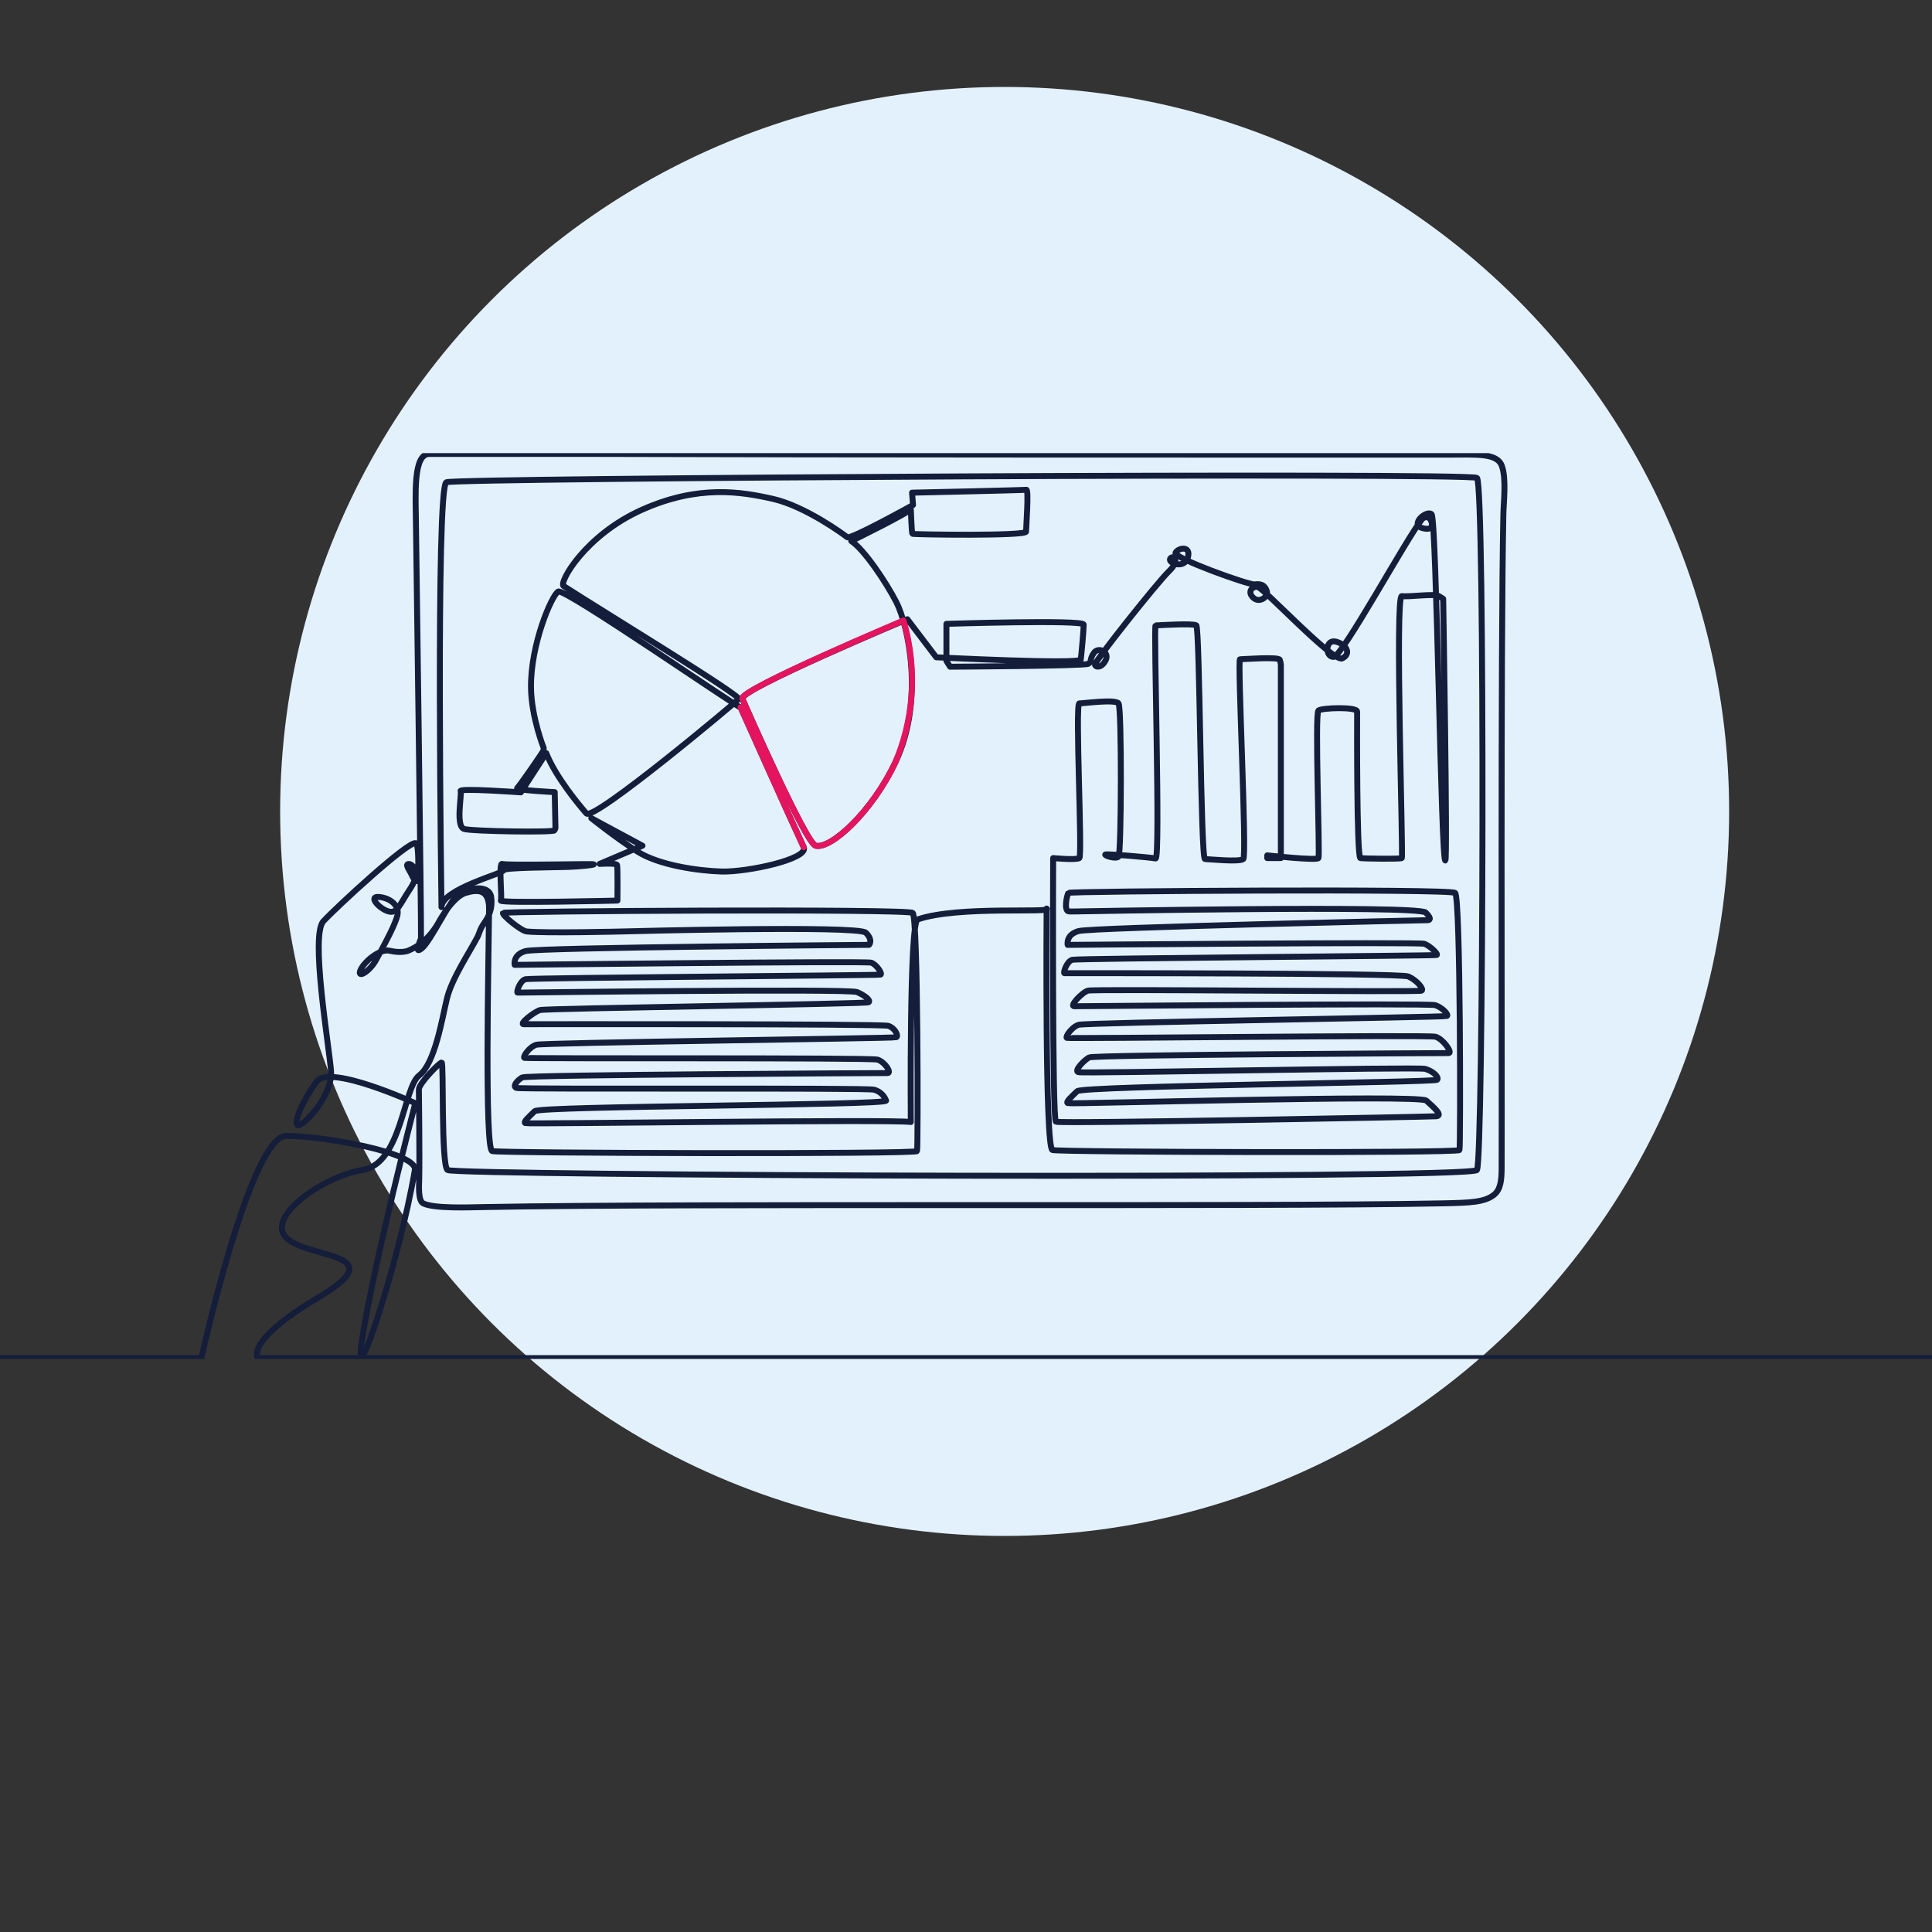 <?xml version="1.0" encoding="UTF-8"?> <svg xmlns="http://www.w3.org/2000/svg" width="400" height="400" viewBox="0 0 400 400" fill="none"><rect x="0" y="0" width="400" height="400" fill="#333333" stroke="none"/><circle cx="208" cy="168" r="150" fill="#E3F1FD"></circle><g clip-path="url(#clip0_2943_51768)"><path d="M0.164 281.185H41.687C41.687 281.185 51.837 235.173 59.279 235.173C66.722 235.173 86.507 238.616 85.894 242.234C82.713 261.035 72.837 290.964 74.942 277.431C77.487 261.069 85.979 228.406 85.979 228.406C85.979 228.406 68.301 220.286 65.594 223.894C62.888 227.502 60.858 232.014 61.535 232.916C62.212 233.817 68.978 227.052 68.527 221.638C68.076 216.225 64.242 193.67 66.948 190.739C69.655 187.806 84.498 174.096 86.072 174.563C86.749 174.763 86.623 179.788 86.523 181.993C86.48 182.929 85.685 182.158 85.27 181.191C84.948 180.438 83.967 179.186 84.39 178.935C85.087 178.522 87.397 180.288 84.992 183.898C82.585 187.506 82.285 189.16 80.48 188.709C78.675 188.258 76.119 185.552 78.375 185.703C80.631 185.853 82.736 187.357 82.285 189.462C82.084 190.403 81.46 191.824 80.713 193.337C79.788 195.209 78.672 197.219 77.924 198.634C76.572 201.19 73.865 202.693 74.616 200.89C75.367 199.087 78.675 196.378 80.631 196.831C82.585 197.282 83.951 197.062 84.518 196.831C86.684 195.95 89.153 194.124 91.059 190.516C91.059 190.516 93.804 185.648 96.397 184.868C98.991 184.088 101.306 184.132 101.26 188.26C101.135 199.237 100.322 237.868 101.901 238.319C103.479 238.77 189.638 238.996 189.865 238.319C190.091 237.642 190.091 189.901 188.963 189.008C187.835 188.114 104.443 188.622 104.143 189.008C103.843 189.393 107.848 192.726 109.043 192.85C112.831 193.249 128.949 192.85 128.949 192.85C128.949 192.85 177.685 191.529 179.264 193.108C180.843 194.686 179.926 195.621 179.926 195.621C179.926 195.621 111.521 196.159 108.814 196.91C106.107 197.662 106.558 199.767 106.558 199.767C106.558 199.767 179.251 198.936 180.379 199.311C181.507 199.687 182.748 201.642 182.295 201.792C181.843 201.941 110.017 202.431 108.814 202.731C107.611 203.031 106.86 205.513 107.16 205.513C107.46 205.513 175.716 204.649 177.446 205.4C179.176 206.152 180.304 207.13 179.853 207.505C179.402 207.88 113.09 208.746 111.812 209.121C110.535 209.497 107.376 212.054 108.429 212.054C109.481 212.054 182.484 211.941 183.912 212.392C185.34 212.843 186.092 214.53 185.566 214.754C185.04 214.979 112.503 215.854 111.035 216.305C109.57 216.756 108.216 218.786 108.555 219.012C108.894 219.238 180.077 218.932 181.656 219.382C183.235 219.833 184.663 222.169 183.761 222.169C182.859 222.169 109.142 222.507 108.127 223.071C107.112 223.635 106.022 224.909 106.924 225.247C107.825 225.584 179.4 225.16 180.979 225.611C182.558 226.061 183.187 227.198 183.459 227.866C183.872 228.876 111.824 228.935 110.696 230.063C109.568 231.191 108.216 232.319 108.78 232.544C109.344 232.77 184.51 231.696 188.571 232.298C188.571 232.298 188.235 190.962 189.983 190.362C198.448 187.449 218.067 189.131 216.692 188.106C216.692 188.106 216.316 237.652 217.895 238.103C219.474 238.554 301.949 238.78 302.175 238.103C302.401 237.426 302.401 185.758 301.274 184.865C300.146 183.971 221.505 184.48 221.203 184.865C220.902 185.25 220.151 188.708 221.354 188.708H222.558C222.558 188.708 293.606 187.355 295.185 188.934C296.764 190.513 295.636 190.513 295.636 190.513C295.636 190.513 226.017 192.016 223.31 192.768C220.603 193.521 221.054 195.626 221.054 195.626C221.054 195.626 293.755 195.024 294.883 195.4C296.011 195.775 297.89 197.58 297.439 197.731C296.988 197.882 223.233 198.408 222.031 198.708C220.828 199.008 220.077 201.49 220.377 201.49C220.677 201.49 289.847 201.415 291.575 202.167C293.304 202.92 294.808 204.723 294.357 205.1C293.906 205.477 226.541 204.725 225.264 205.1C223.985 205.475 221.354 208.333 222.407 208.333C223.459 208.333 295.709 207.656 297.139 208.107C298.569 208.557 300.072 210.136 299.546 210.362C299.019 210.589 224.813 211.715 223.348 212.167C221.882 212.618 220.528 214.648 220.867 214.874C221.207 215.1 295.637 214.197 297.216 214.648C298.795 215.099 300.824 218.032 299.923 218.032C299.021 218.032 226.507 218.369 225.492 218.933C224.477 219.497 222.335 221.64 223.236 221.978C224.138 222.315 293.495 220.85 295.073 221.301C296.652 221.751 298.006 222.992 297.554 223.556C297.101 224.12 224.138 224.797 223.01 225.925C221.882 227.053 220.53 228.181 221.094 228.406C221.657 228.63 293.832 226.54 295.3 227.868C296.765 229.196 298.908 230.999 297.329 231.112C295.75 231.226 219.402 232.691 218.613 232.24C217.825 231.789 218.044 177.658 218.044 177.658C218.044 177.658 222.785 178.109 223.462 177.658C224.14 177.207 222.561 145.631 223.462 145.631C224.364 145.631 230.905 144.729 231.582 145.631C232.26 146.532 232.184 176.756 231.582 177.358C230.981 177.96 228.425 177.058 228.876 176.907C229.327 176.756 238.199 177.509 239.252 177.733C240.304 177.96 238.801 129.466 239.252 129.466H239.702C239.702 129.466 246.921 129.015 247.672 129.466C248.422 129.917 248.573 177.833 249.477 177.858C250.378 177.883 256.619 178.509 257.408 177.858C258.198 177.207 256.167 136.494 256.731 136.494C257.295 136.494 264.738 135.93 264.964 136.607C265.19 137.284 265.19 137.735 265.19 137.735V177.658H262.37V177.094C262.37 177.094 272.633 178.222 272.971 177.658C273.309 177.094 272.181 147.66 272.971 147.096C273.761 146.532 280.978 146.306 280.978 147.322V148.675C280.978 148.675 280.865 177.545 281.655 177.658C282.445 177.771 289.888 177.884 290.226 177.658C290.563 177.432 288.76 123.189 290.226 123.413C291.691 123.64 296.991 122.848 297.895 123.413L298.796 123.977C298.796 123.977 299.703 177.778 299.247 178.153C298.346 178.897 297.442 107.362 296.39 106.459C295.337 105.555 291.878 108.564 294.436 109.316C296.991 110.069 296.691 108.113 295.939 107.287C295.685 107.006 294.832 106.982 294.404 107.506C291.247 111.379 277.896 136.006 276.091 136.006C274.286 136.006 274.361 132.246 276.617 132.848C278.873 133.45 279.774 135.404 277.896 136.307C276.017 137.211 261.506 121.597 260.352 121.497C259.2 121.397 258.197 122.549 259.475 123.753C260.754 124.956 262.708 123.553 262.257 122.299C261.807 121.044 260.954 120.844 259.751 120.995C258.547 121.146 242.784 115.482 243.386 114.429C243.988 113.377 246.619 112.926 245.942 115.407C245.265 117.887 241.807 116.61 242.258 115.707C242.709 114.805 244.589 115.782 242.032 118.262C239.476 120.743 226.62 136.983 226.695 137.584C226.771 138.186 228.074 138.386 228.927 136.683C229.779 134.979 227.423 133.825 226.471 135.179C225.518 136.534 226.12 136.984 225.318 137.435C224.517 137.886 196.699 138.037 196.699 138.037L195.947 136.834V129.164C195.947 129.164 224.366 128.263 224.366 129.315C224.366 130.368 223.907 135.463 223.764 136.534C223.622 137.604 193.842 136.083 193.842 136.083L187.858 128.204C187.858 128.204 152.942 142.85 153.694 144.653C154.447 146.458 166.851 174.614 168.882 175.097C172.002 175.84 180.512 168.169 185.422 157.736C191.437 144.955 188.053 129.505 185.573 124.656C183.482 120.569 178.856 113.679 176.249 112.026C176.249 112.026 188.428 106.062 188.528 105.409C188.628 104.759 188.679 110.372 188.93 110.521C189.181 110.672 212.437 111.023 212.437 110.07C212.437 109.118 213.039 101.299 212.488 101.399C211.937 101.499 188.83 102.001 188.83 102.001L189.03 104.554C189.03 104.554 176.049 111.775 175.397 111.224C174.744 110.674 166.701 104.809 160.085 103.304C153.468 101.801 144.597 100.298 132.869 105.56C121.141 110.823 115.637 120.658 116.69 121.335C125.421 126.948 153.543 144.055 152.943 144.731C152.342 145.408 122.87 170.105 121.405 168.413C119.939 166.722 115.052 160.895 113.096 155.933L107.834 164.053C107.834 164.053 95.015 163.113 95.353 163.789C95.691 164.466 94.225 171.156 96.143 171.645C98.059 172.133 114.601 172.371 114.801 171.92L115.001 171.469L114.85 164.002C114.85 164.002 106.579 163.6 107.081 163.149C107.583 162.698 112.419 155.706 112.494 155.405C112.57 155.103 112.57 154.878 112.57 154.878C112.57 154.878 110.04 148.563 109.939 142.473C109.788 133.527 114.224 123.226 115.577 122.474C116.929 121.722 153.489 147.019 153.319 146.457C153.229 146.163 163.314 168.797 166.401 175.402C167.544 177.848 154.673 180.589 149.406 180.44C144.601 180.302 136.479 179.161 131.967 176.305C127.456 173.448 122.419 169.389 122.419 169.389L133.02 175.097L124.149 178.861C124.149 178.861 127.608 178.635 127.757 179.088C127.906 179.54 127.833 186.455 127.833 186.455C127.833 186.455 103.399 187.057 103.699 186.455C103.999 185.853 103.173 178.486 103.999 178.861C104.825 179.237 122.67 178.786 122.919 178.937C123.17 179.088 120.213 179.388 117.657 179.488C115.101 179.588 104.024 179.588 104.224 180.189C104.424 180.791 91.405 184.057 91.405 187.808C91.405 187.808 90.164 100.745 92.42 99.844C94.676 98.942 304.097 97.814 305.788 98.942C307.48 100.07 307.141 240.275 305.788 242.236C304.436 244.197 93.999 243.433 92.644 242.236C91.292 241.039 91.892 219.987 91.441 219.987C90.99 219.987 86.72 224.35 86.725 225.552C86.725 225.552 86.91 239.593 86.787 244.27C86.754 245.51 86.543 248.628 87.644 249.157C89.938 250.261 97.084 249.969 100.238 249.91C143.919 249.088 259.975 249.91 298.57 249.144C304.516 249.026 307.282 248.902 309.246 247.429C310.749 246.302 310.892 244.126 310.9 241.792C310.976 219.463 310.674 134.43 311.259 106.398C311.312 103.898 311.879 99.216 310.976 96.552C310.012 93.707 305.788 94.13 299.247 94.13C262.482 94.13 170.713 94.14 123.544 93.98C117.596 93.96 94.522 94.004 88.885 93.989C85.48 93.981 86.059 102.367 86.125 109.013C86.125 109.013 87.275 192.882 87.162 194.236C87.135 194.57 85.502 197.882 87.38 196.303C89.259 194.724 93.018 186.529 94.899 185.176C96.778 183.824 101.301 182.998 101.691 185.727C102.066 188.358 100.938 190.095 100.338 190.965C99.232 192.567 99.299 193.142 98.846 194.009C97.205 197.164 93.546 202.58 92.531 206.752C91.517 210.925 90.064 220.173 86.787 222.653C83.51 225.133 83.17 240.949 75.052 242.232C66.932 243.516 54.74 252.087 59.37 256.372C64.001 260.658 81.593 259.305 66.03 268.552C50.468 277.799 53.401 281.181 53.401 281.181H411.063" stroke="#141E3A" stroke-width="1.231" stroke-linecap="round" stroke-linejoin="round"></path><path d="M153.319 146.457C153.229 146.163 163.314 168.797 166.401 175.402M187.046 128.465C187.046 128.465 152.942 142.85 153.694 144.653C154.447 146.458 166.851 174.614 168.882 175.097C172.002 175.84 180.512 168.169 185.422 157.736C188.858 149.497 190.221 139.311 187.046 128.465Z" stroke="#E5145F" stroke-width="1.231" stroke-linecap="round" stroke-linejoin="round"></path></g><defs><clipPath id="clip0_2943_51768"><rect width="400" height="187.538" fill="white" transform="translate(0 93.811)"></rect></clipPath></defs></svg> 